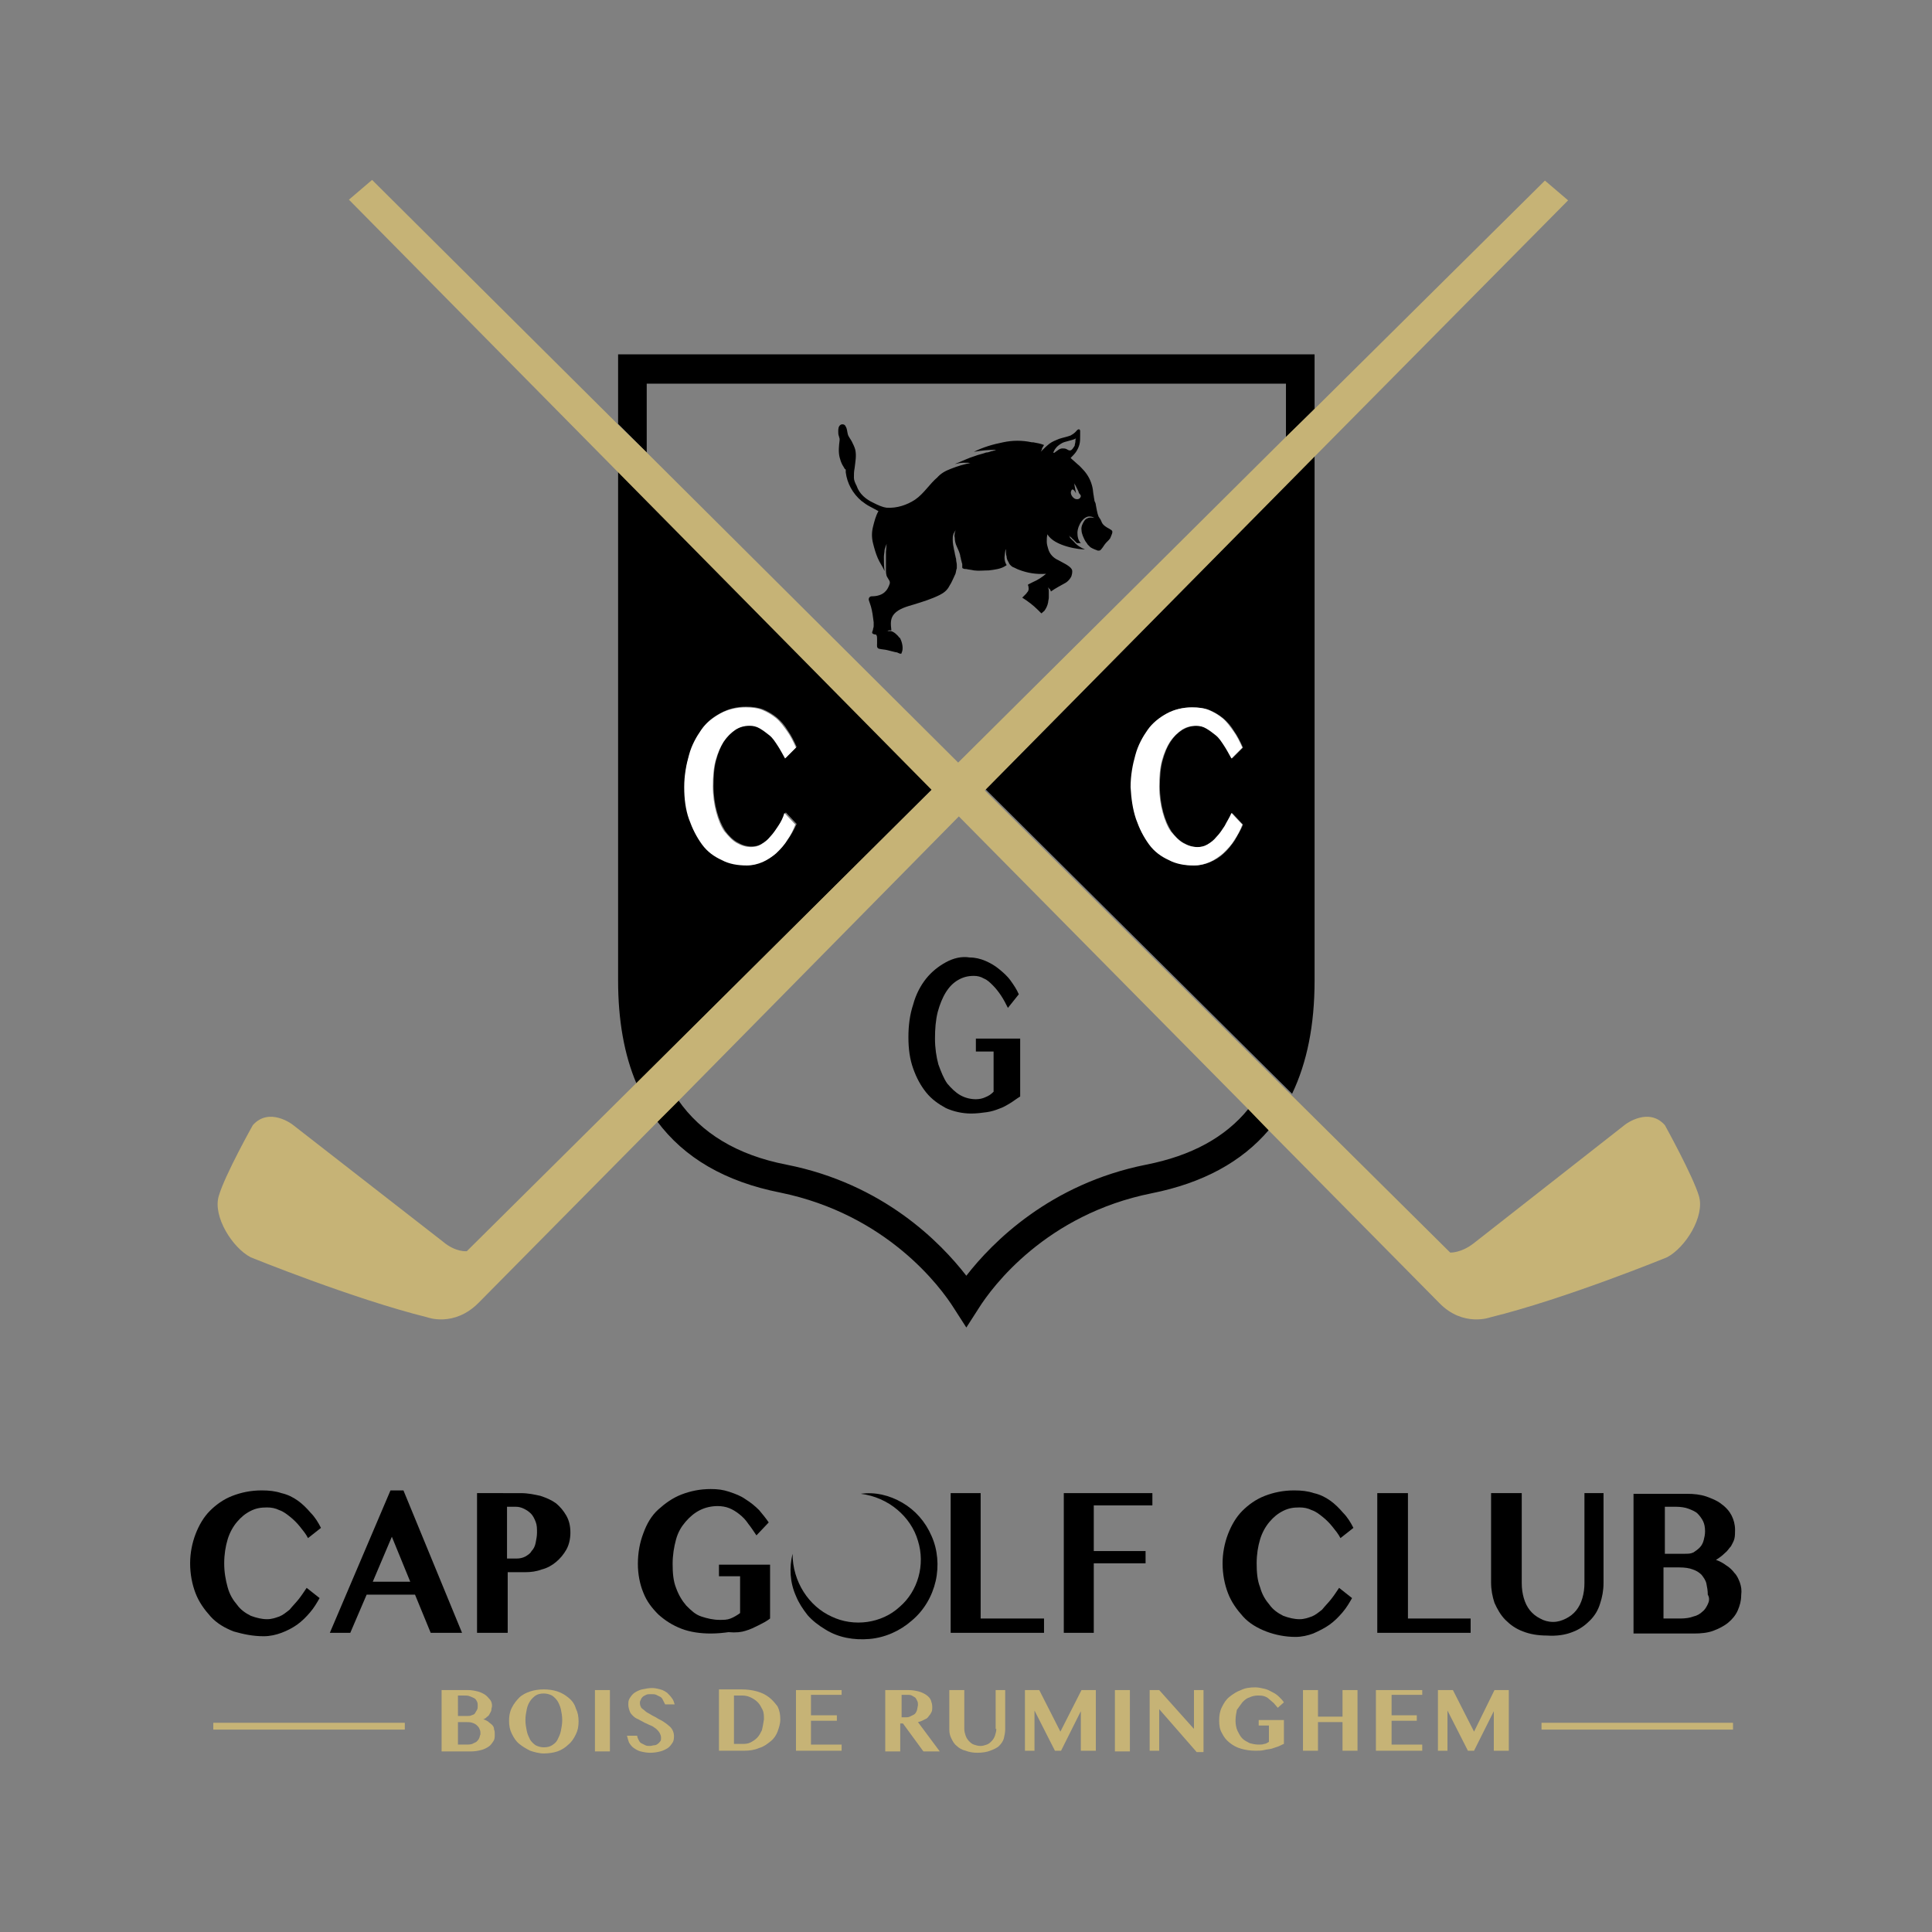 <svg xmlns="http://www.w3.org/2000/svg" xmlns:xlink="http://www.w3.org/1999/xlink" id="Calque_1" x="0px" y="0px" viewBox="0 0 283.5 283.5" style="enable-background:new 0 0 283.5 283.5;" xml:space="preserve"><rect x="0" y="0" width="283.5" height="283.5" fill="#808080" stroke="none"/><style type="text/css">	.st0{fill:none;}	.st1{fill:#FFFFFF;}	.st2{fill:#C6B376;}	.st3{fill:none;stroke:#000000;stroke-width:0;stroke-linecap:round;stroke-linejoin:round;}</style><g>	<path class="st0" d="M158,71.9c-0.1-0.2-0.2-0.4-0.3-0.6c0-0.1-0.2-0.3-0.2-0.4c0.1,0.5,0.2,1,0.3,1.6c-0.1-0.2-0.5-0.9-0.7-0.4   c-0.1,0.4,0.1,0.9,0.4,1.1c0.2,0.2,0.9,0.3,0.9-0.2c0-0.2-0.2-0.4-0.3-0.5C158.1,72.3,158,72.1,158,71.9z"></path>	<path class="st0" d="M70,253.2c-0.2-0.2-0.4-0.3-0.7-0.4c-0.3-0.1-0.6-0.1-1-0.1h-1.1v3.3h1.2c0.4,0,0.7,0,0.9-0.1   c0.3-0.1,0.5-0.2,0.6-0.3c0.2-0.1,0.3-0.3,0.4-0.5c0.1-0.2,0.1-0.4,0.1-0.6c0-0.3,0-0.5-0.1-0.7C70.2,253.6,70.1,253.4,70,253.2z"></path>	<path class="st0" d="M134.2,249.3c-0.1-0.1-0.3-0.3-0.5-0.3c-0.2-0.1-0.4-0.1-0.6-0.1h-0.9v3.3h0.5c0.3,0,0.5,0,0.7-0.1   c0.2-0.1,0.4-0.2,0.6-0.3s0.3-0.3,0.4-0.5c0.1-0.2,0.1-0.4,0.1-0.7c0-0.2,0-0.4-0.1-0.6C134.5,249.6,134.4,249.4,134.2,249.3z"></path>	<polygon class="st0" points="54.7,232.1 60.2,232.1 57.5,225.5  "></polygon>	<path class="st0" d="M157.7,65.4c0.1-0.2,0.1-0.4,0.1-0.6c0-0.1,0-0.4,0.1-0.5c0,0,0,0,0,0c0,0,0-0.1,0-0.1c0,0,0,0,0,0.1   c-0.2,0.2-0.8,0.3-1.1,0.4c-0.4,0.1-0.7,0.2-1.1,0.4c-0.3,0.2-0.6,0.4-0.8,0.7c-0.1,0.2-0.2,0.3-0.3,0.5c-0.1,0.3,0.2,0.1,0.3,0   c0.3-0.2,0.6-0.5,1-0.5c0.2,0,0.4,0,0.6,0.1c0.2,0.1,0.3,0.2,0.5,0.2C157.3,66.1,157.5,65.7,157.7,65.4z M155.8,65.6   C155.9,65.6,155.9,65.6,155.8,65.6C155.9,65.6,155.9,65.6,155.8,65.6z"></path>	<path class="st0" d="M111.1,249.9c-0.3-0.3-0.6-0.6-1-0.7c-0.4-0.2-0.8-0.3-1.3-0.3h-1.2v7.1h1.2c0.4,0,0.8-0.1,1.2-0.2   c0.4-0.2,0.7-0.4,1-0.7s0.5-0.7,0.7-1.1c0.2-0.4,0.2-1,0.2-1.5c0-0.5-0.1-1-0.2-1.4S111.4,250.2,111.1,249.9z"></path>	<path class="st0" d="M78.2,227.7c0.2-0.4,0.4-0.8,0.6-1.2c0.1-0.5,0.2-0.9,0.2-1.5c0-0.6-0.1-1.2-0.2-1.6c-0.2-0.5-0.4-0.9-0.7-1.2   c-0.3-0.3-0.6-0.6-1-0.7c-0.4-0.2-0.8-0.3-1.2-0.3h-1.3v7.7h1.5c0.5,0,1-0.1,1.3-0.3C77.6,228.3,77.9,228,78.2,227.7z"></path>	<path class="st0" d="M249.9,231.2c-0.3-0.4-0.8-0.6-1.3-0.8c-0.6-0.2-1.2-0.3-2-0.3h-2.3v7.5h2.5c0.7,0,1.3-0.1,1.9-0.3   c0.5-0.2,1-0.4,1.3-0.7c0.3-0.3,0.6-0.7,0.8-1.1c0.2-0.4,0.2-0.9,0.2-1.4c0-0.6-0.1-1.1-0.2-1.6S250.2,231.5,249.9,231.2z"></path>	<path class="st0" d="M248.4,227.8c0.4-0.2,0.7-0.4,0.9-0.7c0.3-0.3,0.4-0.7,0.6-1.1c0.1-0.4,0.2-0.9,0.2-1.3c0-0.5-0.1-1-0.3-1.5   c-0.2-0.4-0.4-0.8-0.8-1.1c-0.3-0.3-0.8-0.6-1.3-0.7c-0.5-0.2-1.2-0.3-1.9-0.3h-1.7v7h2.9C247.6,228,248.1,227.9,248.4,227.8z"></path>	<path class="st0" d="M99.5,161.4c3.4,4.9,8.7,8,15.9,9.5c14.1,2.8,22.6,11.4,26.4,16.3c3.8-4.9,12.2-13.5,26.4-16.3   c6.6-1.3,11.6-4.1,15-8.2l-42.4-42.9L99.5,161.4z M146.8,142c0.6,0.5,1.2,1.1,1.7,1.7c0.5,0.7,0.9,1.3,1.2,2l-1.6,2   c-0.3-0.7-0.7-1.3-1-1.8c-0.4-0.6-0.7-1.1-1.2-1.5c-0.4-0.4-0.8-0.8-1.3-1c-0.5-0.2-1-0.4-1.5-0.4c-0.8,0-1.6,0.2-2.3,0.6   c-0.7,0.4-1.3,1-1.8,1.8c-0.5,0.8-0.9,1.7-1.2,2.9c-0.3,1.1-0.4,2.4-0.4,3.9c0,1.4,0.2,2.7,0.5,3.8c0.3,1.1,0.7,2,1.3,2.8   c0.5,0.7,1.1,1.3,1.9,1.7c0.7,0.4,1.5,0.6,2.3,0.6c0.5,0,0.9-0.1,1.4-0.3c0.4-0.2,0.8-0.5,1.2-0.8v-5.9h-2.6v-1.9h6.5v8.5   c-0.5,0.4-1,0.7-1.5,1c-0.5,0.3-1,0.6-1.6,0.8c-0.6,0.2-1.2,0.4-1.8,0.5s-1.4,0.2-2.3,0.2c-1.3,0-2.6-0.3-3.7-0.8   c-1.1-0.5-2.1-1.3-2.9-2.3c-0.8-1-1.5-2.1-1.9-3.5c-0.5-1.4-0.7-2.9-0.7-4.6c0-1.8,0.2-3.4,0.7-4.8c0.5-1.5,1.1-2.7,1.9-3.8   c0.8-1,1.8-1.9,2.9-2.4c1.1-0.6,2.4-0.9,3.7-0.9c0.8,0,1.6,0.2,2.3,0.5C145.5,141.1,146.2,141.5,146.8,142z"></path>	<path class="st0" d="M94.9,56.3v10.1l45.8,45.5l48-47.7v-8H94.9z M162.2,79.7c-0.2,0.3-0.3,0.6-0.6,0.8c-0.2,0.1-0.2,0.2-0.4,0.1   c-0.4-0.1-0.8-0.2-1.1-0.5c-0.1,0-0.1-0.1-0.2-0.2c0,0,0,0,0,0c0,0,0,0,0,0c0,0,0,0,0,0c0,0,0,0,0,0c0,0,0,0,0,0c0,0,0,0,0,0   c0,0,0,0,0,0c0,0,0,0,0,0c0,0,0,0,0,0c0,0,0,0,0,0c0,0,0,0,0,0c-0.1-0.1-0.1-0.1-0.2-0.2c0,0,0,0,0,0l0,0c-0.2-0.2-0.3-0.4-0.4-0.6   c-0.3-0.5-0.5-1-0.5-1.5c0-0.5,0.2-1.1,0.5-1.5c0.4-0.4,0.9-0.5,1.4-0.3c-0.2-0.1-0.4-0.2-0.6-0.2c-0.6,0-1,0.3-1.3,0.7   c-0.4,0.5-0.7,1.1-0.6,1.7c0,0.5,0.2,1.1,0.5,1.5c-0.1,0-0.1,0-0.2,0c0,0,0,0,0,0c0,0,0,0-0.1,0c0,0,0,0,0,0c0,0,0,0,0,0   c0,0,0,0-0.1,0c0,0,0,0,0,0c0,0-0.1,0-0.1,0c0,0-0.1,0-0.1,0c0,0,0,0,0,0c0,0-0.1,0-0.1-0.1c0,0-0.1,0-0.1-0.1c0,0-0.1,0-0.1-0.1   c0,0-0.1,0-0.1-0.1c0,0-0.1,0-0.1-0.1c0,0-0.1,0-0.1-0.1c0,0-0.1-0.1-0.1-0.1c0,0-0.1,0-0.1-0.1c-0.1-0.1-0.2-0.2-0.3-0.3   c0,0,0.1,0.1,0.1,0.2l0,0c0,0,0,0.1,0,0.1c0,0,0,0,0,0c0,0,0,0.1,0.1,0.1c0.1,0.1,0.2,0.2,0.3,0.3c0,0,0,0,0.1,0.1c0,0,0,0,0.1,0.1   c0.5,0.4,1,0.9,1.6,1.1c-0.5,0.1-4.5-0.4-5.5-2.2c-0.1,0.4-0.1,0.7-0.1,1.1c0,0.3,0.1,0.7,0.2,1c0.2,0.8,0.8,1.3,1.5,1.7   c0.4,0.2,0.8,0.4,1.1,0.6c0.3,0.2,0.7,0.4,0.9,0.8c0.2,0.3,0,0.7-0.1,1c-0.1,0.4-0.4,0.7-0.8,0.9c-0.7,0.5-1.5,0.9-2.2,1.3   c-0.1-0.1-0.1-0.3-0.2-0.4c0,0,0-0.1-0.1-0.1c0-0.1-0.1-0.1-0.1-0.1c0,0,0,0,0,0c0,0.1,0.1,0.3,0.1,0.4c0,0,0,0,0,0   c0,0.1,0,0.2,0,0.2c0,0,0,0,0,0.1c0,0.1,0,0.3,0,0.4c0,0.1,0,0.3,0,0.4l0,0c0,0,0,0,0,0c0,0,0,0,0,0c0,0.2,0,0.5-0.1,0.7   c-0.1,0.5-0.3,0.9-0.6,1.3c0,0.1-0.3,0.4-0.4,0.3c-0.1,0-0.2-0.2-0.3-0.3c-0.1-0.1-0.1-0.1-0.2-0.2c-0.7-0.7-1.5-1.3-2.3-1.8   c0.2-0.2,0.4-0.4,0.6-0.6c0.1-0.2,0.3-0.3,0.3-0.5c0-0.1,0-0.5,0-0.6c-0.1-0.2-0.1-0.2,0.1-0.3c0.2-0.1,0.4-0.2,0.6-0.3   c0.7-0.4,1.3-0.7,1.9-1.2c-1.4,0.1-2.7-0.1-4-0.6c-0.3-0.1-0.6-0.3-0.9-0.4c-0.3-0.1-0.4-0.4-0.6-0.7c-0.1-0.3-0.2-0.6-0.3-0.9   c0-0.1,0-1-0.1-1c0,0-0.2,1.1-0.2,1.2c0,0.4,0.1,0.8,0.3,1.1c0,0-0.1,0-0.1,0.1c0,0,0,0,0,0c-0.7,0.5-1.6,0.7-2.5,0.7   c-0.7,0.1-1.5,0.1-2.2,0c-0.4,0-0.8-0.1-1.1-0.2c-0.1,0-0.4,0-0.5-0.1c0,0,0,0,0,0c0,0,0,0,0,0c0,0-0.1-0.1-0.1-0.2   c0-0.1,0-0.1,0-0.2c0-0.1,0-0.1,0-0.2c0-0.1-0.1-0.3-0.1-0.4c-0.1-0.3-0.1-0.5-0.2-0.8c0,0,0-0.1,0-0.1c0,0,0,0,0,0   c-0.1-0.4-0.3-0.9-0.5-1.3c-0.2-0.4-0.3-0.8-0.3-1.3c0-0.2,0-0.5,0-0.7c0,0,0.1-0.4,0.2-0.5c-0.1,0.1-0.2,0.3-0.2,0.3   c-0.1,0.1-0.1,0.2-0.2,0.4c-0.1,0.3-0.1,0.5-0.1,0.8c0,0.5,0.1,1,0.2,1.5c0.1,0.3,0.2,0.6,0.2,0.9c0,0.2,0.1,0.3,0.1,0.5   c0,0,0,0,0,0c0,0.3,0.1,0.5,0.1,0.8c0,0.1,0,0.1,0,0.2c0,0,0,0,0,0c0,0,0,0.2,0,0.3c0,0.3-0.1,0.6-0.2,0.8   c-0.2,0.6-0.5,1.3-0.9,1.8c-0.4,0.6-0.9,1-1.4,1.3c-1.2,0.6-2.5,1-3.8,1.4c-1,0.3-2.2,0.6-2.9,1.4c-0.6,0.7-0.5,1.5-0.4,2.4   c0,0,0,0,0,0c0,0,0,0-0.1,0c0,0-0.1,0-0.1,0c0,0-0.1,0-0.1,0c0,0-0.1,0-0.1,0c0,0,0,0,0,0c0,0,0,0,0,0c0,0-0.2,0-0.3,0.1   c0,0,0,0,0,0c0,0,0.1,0,0.1,0c0,0,0,0,0,0c0,0,0,0,0.1,0c0,0,0,0,0,0c0.1,0,0.1,0,0.2,0c0,0,0,0,0,0c0,0,0.1,0,0.1,0c0,0,0,0,0.1,0   c0.5,0.2,1,0.6,1.3,1c0,0,0,0,0.1,0.1c0.4,0.6,0.5,1.4,0.2,2.1c0,0.2-0.2,0.1-0.3,0.1c-0.2-0.1-0.4-0.1-0.6-0.2   c-0.4-0.1-0.8-0.2-1.2-0.3c-0.4-0.1-0.8-0.1-1.2-0.2c-0.4-0.1-0.3-0.5-0.3-0.8c0-0.2,0-0.4,0-0.6c0-0.1,0-0.5-0.1-0.6   c0,0-0.2-0.1-0.2-0.1c-0.1,0-0.4-0.1-0.4-0.2c0-0.1,0.1-0.4,0.1-0.5c0-0.2,0.1-0.3,0.1-0.5c0-0.2,0.1-0.4,0-0.6   c-0.1-0.8-0.2-1.5-0.4-2.3c-0.1-0.3-0.2-0.6-0.3-0.9c-0.1-0.3,0-0.6,0.4-0.6c0.7,0,1.5-0.2,2.1-0.8c0.2-0.3,0.4-0.6,0.5-0.9   c0.1-0.2,0.1-0.4,0-0.6c-0.1-0.2-0.2-0.3-0.3-0.5c-0.2-0.3-0.2-0.8-0.2-1.2c0-0.4,0-0.8,0-1.2c0-0.4,0-0.9,0-1.3   c0-0.1,0.1-1.2,0.1-1.2c-0.1,0-0.3,0.9-0.3,0.9c-0.1,0.3-0.1,0.6-0.1,1c-0.1,0.7-0.1,1.4,0.1,2.1c-0.3-0.6-0.7-1.2-1-1.9   c-0.3-0.7-0.5-1.5-0.7-2.2c-0.2-0.8-0.1-1.6,0-2.4c0.2-0.8,0.4-1.6,0.8-2.3c-0.5-0.2-0.9-0.4-1.3-0.7c-0.4-0.2-0.8-0.5-1.2-0.8   c-1.3-1-2.1-2.6-2.3-4.2c0-0.1,0-0.3,0-0.4c0-0.1-0.1-0.2-0.2-0.2c-0.1-0.1-0.2-0.3-0.3-0.5c-0.2-0.3-0.3-0.7-0.4-1.1   c-0.2-0.8-0.1-1.7,0-2.5c0,0,0-0.1,0-0.2c0-0.1-0.1-0.3-0.1-0.4c0-0.2-0.1-0.5-0.1-0.7c0-0.4,0-0.9,0.4-1c0.3-0.1,0.6,0,0.7,0.3   c0.1,0.4,0.1,0.8,0.3,1.1c0.1,0.4,0.4,0.8,0.6,1.1c0.2,0.4,0.4,0.8,0.5,1.2c0.2,0.9,0,1.8-0.1,2.7c-0.1,0.5-0.1,0.9-0.1,1.4   c0,0.4,0.2,0.8,0.4,1.2c0.5,1.1,1.5,1.9,2.5,2.5c0.6,0.3,1.3,0.6,1.9,0.7c1.4,0.2,3-0.4,4.2-1.2c1.3-0.9,2.1-2.3,3.3-3.3   c0,0-0.1,0-0.1,0.1c0.6-0.6,1.3-1,2-1.3c1-0.4,2-0.7,3.1-0.9c-0.2,0-0.4,0-0.6,0c-0.2,0-0.4,0-0.6,0c-0.5,0-0.9,0.1-1.3,0.2   c1-0.5,2-0.9,3-1.2c0.5-0.2,1.1-0.3,1.6-0.5c0.3-0.1,0.5-0.2,0.8-0.2c0.1,0,0.2-0.1,0.4-0.1c0.1,0,0.2-0.1,0.3-0.1   c-1.1,0-2.2,0-3.3,0.3c1.3-0.7,2.8-1.1,4.3-1.4c1.4-0.3,2.8-0.3,4.2,0c0.1,0,0.1,0,0.2,0c0.5,0.1,1.1,0.2,1.6,0.4   c-0.1,0.2-0.2,0.3-0.3,0.5c0,0.1-0.1,0.2-0.1,0.3c0,0,0,0.1-0.1,0.2c0.4-0.5,0.8-0.9,1.3-1.2c0.5-0.3,0.9-0.5,1.4-0.7   c0.6-0.2,1.1-0.3,1.7-0.5c0.3-0.1,0.5-0.3,0.7-0.5c0.1-0.1,0.3-0.4,0.5-0.4c0.2,0,0.2,0.1,0.2,0.3c0,0.2,0,0.4,0,0.6   c0,0.4,0,0.8-0.1,1.3c-0.1,0.4-0.2,0.8-0.5,1.1c-0.2,0.3-0.6,0.6-0.8,0.9c0.4,0.3,0.7,0.6,1,0.9c0.3,0.3,0.7,0.6,1,1   c0.6,0.7,1,1.6,1.2,2.4c0.1,0.4,0.2,0.9,0.2,1.3c0,0.2,0.1,0.5,0.1,0.7c0,0.2,0.1,0.4,0.2,0.6c0.1,0.6,0.2,1.2,0.4,1.7   c0.1,0.1,0.1,0.2,0.2,0.3c0.1,0.1,0.2,0.4,0.3,0.6c0.3,0.4,0.7,0.7,1.1,0.9c0,0,0,0,0,0c0.1,0,0.2,0.1,0.3,0.2c0.3,0.2,0,0.8-0.1,1   C162.8,79.1,162.4,79.3,162.2,79.7z"></path>	<path class="st0" d="M81.8,249.6c-0.2-0.3-0.5-0.6-0.8-0.8c-0.3-0.2-0.7-0.3-1.2-0.3c-0.4,0-0.8,0.1-1.2,0.3s-0.6,0.5-0.8,0.8   c-0.2,0.3-0.4,0.8-0.5,1.2c-0.1,0.5-0.2,1-0.2,1.6c0,0.6,0.1,1.1,0.2,1.6c0.1,0.5,0.3,0.9,0.5,1.3c0.2,0.4,0.5,0.6,0.8,0.8   c0.3,0.2,0.7,0.3,1.2,0.3c0.4,0,0.8-0.1,1.2-0.3c0.3-0.2,0.6-0.5,0.8-0.8c0.2-0.4,0.4-0.8,0.5-1.3c0.1-0.5,0.2-1,0.2-1.6   c0-0.6-0.1-1.1-0.2-1.6C82.2,250.4,82,250,81.8,249.6z"></path>	<path class="st0" d="M69.2,251.7c0.2-0.1,0.3-0.2,0.5-0.3s0.2-0.3,0.3-0.5s0.1-0.4,0.1-0.6c0-0.2,0-0.4-0.1-0.6   c-0.1-0.2-0.2-0.4-0.4-0.5c-0.2-0.1-0.4-0.2-0.7-0.3c-0.3-0.1-0.6-0.1-0.9-0.1h-0.8v3.1h1.4C68.8,251.9,69,251.8,69.2,251.7z"></path>	<path d="M189.6,160.5c2.2-4.6,3.3-10.1,3.3-16.6v-77l-48.3,48.9L189.6,160.5z M168.5,107.1c0.8-1,1.7-1.8,2.8-2.4   c1.1-0.6,2.3-0.9,3.7-0.9c0.9,0,1.7,0.1,2.5,0.4c0.7,0.3,1.4,0.7,2,1.2c0.6,0.5,1.2,1.2,1.6,1.9c0.5,0.7,0.9,1.5,1.3,2.4l-1.6,1.6   c-0.3-0.7-0.7-1.3-1.1-1.9c-0.4-0.6-0.8-1.1-1.2-1.5s-0.9-0.8-1.4-1c-0.5-0.3-1-0.4-1.5-0.4c-0.7,0-1.4,0.2-2.1,0.6   c-0.6,0.4-1.2,0.9-1.7,1.7c-0.5,0.7-0.9,1.7-1.2,2.8c-0.3,1.1-0.4,2.4-0.4,3.8c0,1.4,0.2,2.7,0.5,3.8c0.3,1.1,0.7,2,1.2,2.8   c0.5,0.7,1.1,1.3,1.8,1.7c0.7,0.4,1.3,0.6,2.1,0.6c0.5,0,1.1-0.1,1.5-0.4c0.5-0.3,0.9-0.6,1.3-1.1c0.4-0.5,0.8-1,1.2-1.6   c0.4-0.6,0.7-1.2,1-1.9l1.6,1.7c-0.3,0.8-0.8,1.5-1.2,2.3c-0.5,0.7-1,1.4-1.6,1.9c-0.6,0.6-1.3,1-2,1.3c-0.7,0.3-1.5,0.5-2.3,0.5   c-1.3,0-2.6-0.3-3.7-0.8c-1.1-0.6-2.1-1.3-2.9-2.3s-1.5-2.2-1.9-3.7c-0.5-1.4-0.7-3-0.7-4.7c0-1.7,0.2-3.2,0.7-4.7   C167.1,109.3,167.7,108.1,168.5,107.1z"></path>	<path d="M90.7,69.1v74.8c0,5.8,0.9,10.9,2.7,15.1l43.4-43.2L90.7,69.1z M115.6,123.2c-0.5,0.7-1,1.4-1.6,1.9c-0.6,0.6-1.3,1-2,1.3   c-0.7,0.3-1.5,0.5-2.3,0.5c-1.3,0-2.6-0.3-3.7-0.8c-1.1-0.6-2.1-1.3-2.9-2.3s-1.5-2.2-1.9-3.7c-0.5-1.4-0.7-3-0.7-4.7   c0-1.7,0.2-3.2,0.7-4.7c0.4-1.4,1.1-2.6,1.8-3.7s1.7-1.8,2.8-2.4c1.1-0.6,2.3-0.9,3.7-0.9c0.9,0,1.7,0.1,2.5,0.4   c0.7,0.3,1.4,0.7,2,1.2c0.6,0.5,1.2,1.2,1.6,1.9c0.5,0.7,0.9,1.5,1.3,2.4l-1.6,1.6c-0.3-0.7-0.7-1.3-1.1-1.9   c-0.4-0.6-0.8-1.1-1.2-1.5s-0.9-0.8-1.4-1c-0.5-0.3-1-0.4-1.5-0.4c-0.7,0-1.4,0.2-2.1,0.6c-0.6,0.4-1.2,0.9-1.7,1.7   c-0.5,0.7-0.9,1.7-1.2,2.8c-0.3,1.1-0.4,2.4-0.4,3.8c0,1.4,0.2,2.7,0.5,3.8c0.3,1.1,0.7,2,1.2,2.8c0.5,0.7,1.1,1.3,1.8,1.7   c0.7,0.4,1.3,0.6,2.1,0.6c0.5,0,1.1-0.1,1.5-0.4c0.5-0.3,0.9-0.6,1.3-1.1c0.4-0.5,0.8-1,1.2-1.6c0.4-0.6,0.7-1.2,1-1.9l1.6,1.7   C116.5,121.8,116.1,122.5,115.6,123.2z"></path>	<path d="M140,192l1.8,2.8l1.8-2.8c2-3.2,9.9-13.8,25.4-16.9c7.5-1.5,13.2-4.6,17.2-9.3l-3-3.1c-3.4,4.2-8.4,6.9-15,8.2   c-14.1,2.8-22.6,11.4-26.4,16.3c-3.8-4.9-12.2-13.5-26.4-16.3c-7.2-1.4-12.5-4.6-15.9-9.5l-3.1,3.1c4,5.4,10,8.9,18.1,10.5   C130.1,178.2,138,188.8,140,192z"></path>	<polygon points="94.9,56.3 188.7,56.3 188.7,64.2 192.9,60 192.9,52 90.7,52 90.7,62.2 94.9,66.4  "></polygon>	<path class="st1" d="M114.2,121.2c-0.4,0.6-0.7,1.1-1.2,1.6c-0.4,0.5-0.8,0.8-1.3,1.1c-0.5,0.3-1,0.4-1.5,0.4   c-0.7,0-1.4-0.2-2.1-0.6c-0.7-0.4-1.2-1-1.8-1.7c-0.5-0.7-0.9-1.7-1.2-2.8c-0.3-1.1-0.5-2.4-0.5-3.8c0-1.4,0.1-2.7,0.4-3.8   c0.3-1.1,0.7-2,1.2-2.8c0.5-0.7,1.1-1.3,1.7-1.7c0.6-0.4,1.3-0.6,2.1-0.6c0.5,0,1,0.1,1.5,0.4c0.5,0.3,0.9,0.6,1.4,1   s0.8,0.9,1.2,1.5c0.4,0.6,0.7,1.2,1.1,1.9l1.6-1.6c-0.4-0.9-0.8-1.7-1.3-2.4c-0.5-0.7-1-1.4-1.6-1.9c-0.6-0.5-1.3-0.9-2-1.2   c-0.7-0.3-1.6-0.4-2.5-0.4c-1.3,0-2.6,0.3-3.7,0.9c-1.1,0.6-2.1,1.4-2.8,2.4s-1.4,2.2-1.8,3.7c-0.4,1.4-0.7,3-0.7,4.7   c0,1.7,0.2,3.3,0.7,4.7c0.5,1.4,1.1,2.6,1.9,3.7s1.8,1.8,2.9,2.3c1.1,0.6,2.4,0.8,3.7,0.8c0.8,0,1.6-0.2,2.3-0.5   c0.7-0.3,1.4-0.8,2-1.3c0.6-0.6,1.2-1.2,1.6-1.9c0.5-0.7,0.9-1.5,1.2-2.3l-1.6-1.7C114.9,120,114.6,120.6,114.2,121.2z"></path>	<path class="st1" d="M166.7,120.2c0.5,1.4,1.1,2.6,1.9,3.7s1.8,1.8,2.9,2.3c1.1,0.6,2.4,0.8,3.7,0.8c0.8,0,1.6-0.2,2.3-0.5   c0.7-0.3,1.4-0.8,2-1.3c0.6-0.6,1.2-1.2,1.6-1.9c0.5-0.7,0.9-1.5,1.2-2.3l-1.6-1.7c-0.3,0.7-0.7,1.3-1,1.9   c-0.4,0.6-0.7,1.1-1.2,1.6c-0.4,0.5-0.8,0.8-1.3,1.1c-0.5,0.3-1,0.4-1.5,0.4c-0.7,0-1.4-0.2-2.1-0.6c-0.7-0.4-1.2-1-1.8-1.7   c-0.5-0.7-0.9-1.7-1.2-2.8c-0.3-1.1-0.5-2.4-0.5-3.8c0-1.4,0.1-2.7,0.4-3.8c0.3-1.1,0.7-2,1.2-2.8c0.5-0.7,1.1-1.3,1.7-1.7   c0.6-0.4,1.3-0.6,2.1-0.6c0.5,0,1,0.1,1.5,0.4c0.5,0.3,0.9,0.6,1.4,1s0.8,0.9,1.2,1.5c0.4,0.6,0.7,1.2,1.1,1.9l1.6-1.6   c-0.4-0.9-0.8-1.7-1.3-2.4c-0.5-0.7-1-1.4-1.6-1.9c-0.6-0.5-1.3-0.9-2-1.2c-0.7-0.3-1.6-0.4-2.5-0.4c-1.3,0-2.6,0.3-3.7,0.9   c-1.1,0.6-2.1,1.4-2.8,2.4s-1.4,2.2-1.8,3.7c-0.4,1.4-0.7,3-0.7,4.7C166,117.2,166.2,118.7,166.7,120.2z"></path>	<path d="M138.8,141.2c-1.1,0.6-2.1,1.4-2.9,2.4c-0.8,1-1.5,2.3-1.9,3.8c-0.5,1.5-0.7,3.1-0.7,4.8c0,1.7,0.2,3.2,0.7,4.6   c0.5,1.4,1.1,2.5,1.9,3.5c0.8,1,1.8,1.7,2.9,2.3c1.1,0.5,2.4,0.8,3.7,0.8c0.8,0,1.6-0.1,2.3-0.2s1.3-0.3,1.8-0.5   c0.6-0.2,1.1-0.5,1.6-0.8c0.5-0.3,1-0.7,1.5-1v-8.5h-6.5v1.9h2.6v5.9c-0.4,0.4-0.7,0.6-1.2,0.8c-0.4,0.2-0.9,0.3-1.4,0.3   c-0.8,0-1.6-0.2-2.3-0.6c-0.7-0.4-1.3-1-1.9-1.7c-0.5-0.7-0.9-1.7-1.3-2.8c-0.3-1.1-0.5-2.4-0.5-3.8c0-1.4,0.1-2.7,0.4-3.9   c0.3-1.1,0.7-2.1,1.2-2.9c0.5-0.8,1.1-1.4,1.8-1.8c0.7-0.4,1.4-0.6,2.3-0.6c0.5,0,1,0.1,1.5,0.4c0.5,0.2,0.9,0.6,1.3,1   c0.4,0.4,0.8,0.9,1.2,1.5c0.4,0.6,0.7,1.2,1,1.8l1.6-2c-0.3-0.7-0.7-1.3-1.2-2c-0.5-0.7-1.1-1.2-1.7-1.7c-0.6-0.5-1.3-0.9-2-1.2   c-0.7-0.3-1.5-0.5-2.3-0.5C141.1,140.3,139.9,140.6,138.8,141.2z"></path>	<path d="M38.7,240.1c0.9,0,1.8-0.2,2.6-0.5c0.8-0.3,1.6-0.7,2.3-1.2c0.7-0.5,1.3-1.1,1.9-1.8c0.6-0.7,1-1.4,1.4-2.1l-1.9-1.5   c-0.4,0.6-0.8,1.2-1.2,1.7c-0.4,0.5-0.9,1-1.3,1.5c-0.5,0.4-1,0.8-1.5,1c-0.6,0.2-1.1,0.4-1.8,0.4c-0.8,0-1.6-0.2-2.4-0.5   c-0.8-0.4-1.5-0.9-2-1.6c-0.6-0.7-1.1-1.5-1.4-2.6s-0.5-2.2-0.5-3.5c0-1.3,0.2-2.5,0.5-3.5c0.3-1,0.8-1.9,1.4-2.6   c0.6-0.7,1.2-1.2,2-1.6c0.8-0.4,1.5-0.5,2.4-0.5c0.6,0,1.2,0.1,1.8,0.4c0.6,0.2,1.1,0.6,1.6,1s1,0.9,1.4,1.4   c0.4,0.5,0.9,1.1,1.2,1.7l1.9-1.5c-0.4-0.8-0.9-1.6-1.5-2.2c-0.6-0.7-1.2-1.3-1.9-1.8c-0.7-0.5-1.5-0.9-2.4-1.1   c-0.9-0.3-1.8-0.4-2.9-0.4c-1.6,0-3,0.3-4.3,0.8c-1.3,0.5-2.4,1.3-3.3,2.2c-0.9,0.9-1.6,2.1-2.1,3.4c-0.5,1.3-0.8,2.8-0.8,4.3   c0,1.6,0.3,3.1,0.8,4.4c0.5,1.3,1.3,2.4,2.2,3.4s2.1,1.7,3.4,2.2C35.7,239.8,37.1,240.1,38.7,240.1z"></path>	<path d="M59.2,218.7h-1.9l-8.9,20.9h3l2.4-5.6h7.1l2.3,5.6h4.6L59.2,218.7z M54.7,232.1l2.8-6.6l2.7,6.6H54.7z"></path>	<path d="M79.5,230.3c0.8-0.2,1.5-0.6,2.1-1.1c0.6-0.5,1.1-1.1,1.5-1.8c0.4-0.7,0.6-1.6,0.6-2.5c0-1-0.2-1.8-0.6-2.5   c-0.4-0.7-0.9-1.3-1.5-1.8c-0.7-0.5-1.4-0.8-2.3-1.1c-0.9-0.2-1.8-0.4-2.9-0.4H70v20.5h4.5v-8.9h2.6   C77.9,230.7,78.7,230.6,79.5,230.3z M74.4,228.8v-7.7h1.3c0.4,0,0.8,0.1,1.2,0.3c0.4,0.2,0.7,0.4,1,0.7c0.3,0.3,0.5,0.7,0.7,1.2   c0.2,0.5,0.2,1,0.2,1.6c0,0.5-0.1,1-0.2,1.5c-0.1,0.5-0.3,0.9-0.6,1.2c-0.2,0.4-0.6,0.6-0.9,0.8c-0.4,0.2-0.8,0.3-1.3,0.3H74.4z"></path>	<path d="M109.4,239.3c0.7-0.2,1.3-0.5,1.9-0.8s1.2-0.6,1.7-1v-7.9h-7.5v1.7h3.1v5.4c-0.4,0.3-0.9,0.6-1.4,0.8   c-0.5,0.2-1,0.2-1.6,0.2c-0.9,0-1.8-0.2-2.7-0.5s-1.5-0.9-2.2-1.6c-0.6-0.7-1.1-1.5-1.5-2.6c-0.4-1-0.5-2.2-0.5-3.5   c0-1.3,0.2-2.5,0.5-3.6s0.8-1.9,1.4-2.6c0.6-0.7,1.3-1.3,2.1-1.7c0.8-0.4,1.7-0.6,2.6-0.6c0.6,0,1.2,0.1,1.7,0.3   c0.5,0.2,1,0.5,1.5,0.9c0.5,0.4,0.9,0.8,1.3,1.4c0.4,0.5,0.8,1.1,1.2,1.7l1.8-1.9c-0.4-0.6-0.9-1.2-1.4-1.8c-0.6-0.6-1.2-1.1-2-1.6   c-0.7-0.5-1.5-0.8-2.4-1.1c-0.9-0.3-1.7-0.4-2.7-0.4c-1.6,0-3,0.3-4.3,0.8s-2.4,1.3-3.4,2.2s-1.7,2.1-2.2,3.5   c-0.5,1.3-0.8,2.8-0.8,4.5c0,1.5,0.3,3,0.8,4.2c0.5,1.3,1.3,2.3,2.2,3.2c1,0.9,2.1,1.6,3.4,2.1c1.3,0.5,2.8,0.7,4.3,0.7   c1,0,1.9-0.1,2.6-0.2C108,239.6,108.8,239.5,109.4,239.3z"></path>	<polygon points="139.5,219.1 139.5,239.6 153.2,239.6 153.2,237.5 143.9,237.5 143.9,219.1  "></polygon>	<polygon points="160.5,220.9 169.1,220.9 169.1,219.1 156.1,219.1 156.1,239.6 160.5,239.6 160.5,229.4 168.1,229.4 168.1,227.6    160.5,227.6  "></polygon>	<path d="M195.1,238.4c0.7-0.5,1.3-1.1,1.9-1.8c0.6-0.7,1-1.4,1.4-2.1l-1.9-1.5c-0.4,0.6-0.8,1.2-1.2,1.7c-0.4,0.5-0.9,1-1.3,1.5   c-0.5,0.4-1,0.8-1.5,1c-0.6,0.2-1.1,0.4-1.8,0.4c-0.8,0-1.6-0.2-2.4-0.5c-0.8-0.4-1.5-0.9-2-1.6c-0.6-0.7-1.1-1.5-1.4-2.6   c-0.4-1-0.5-2.2-0.5-3.5c0-1.3,0.2-2.5,0.5-3.5c0.3-1,0.8-1.9,1.4-2.6c0.6-0.7,1.2-1.2,2-1.6c0.8-0.4,1.5-0.5,2.4-0.5   c0.6,0,1.2,0.1,1.8,0.4c0.6,0.2,1.1,0.6,1.6,1s1,0.9,1.4,1.4c0.4,0.5,0.9,1.1,1.2,1.7l1.9-1.5c-0.4-0.8-0.9-1.6-1.5-2.2   c-0.6-0.7-1.2-1.3-1.9-1.8c-0.7-0.5-1.5-0.9-2.4-1.1c-0.9-0.3-1.8-0.4-2.9-0.4c-1.6,0-3,0.3-4.3,0.8c-1.3,0.5-2.4,1.3-3.3,2.2   s-1.6,2.1-2.1,3.4c-0.5,1.3-0.8,2.8-0.8,4.3c0,1.6,0.3,3.1,0.8,4.4c0.5,1.3,1.3,2.4,2.2,3.4s2.1,1.7,3.4,2.2   c1.3,0.5,2.8,0.8,4.3,0.8c0.9,0,1.8-0.2,2.6-0.5C193.6,239.3,194.4,238.9,195.1,238.4z"></path>	<polygon points="202.1,219.1 202.1,239.6 215.8,239.6 215.8,237.5 206.6,237.5 206.6,219.1  "></polygon>	<path d="M230.7,239.5c1.1-0.4,1.9-1,2.6-1.7c0.7-0.7,1.2-1.5,1.5-2.5c0.3-0.9,0.5-1.9,0.5-3v-13.2h-2.8v13.2c0,0.8-0.1,1.5-0.3,2.2   c-0.2,0.7-0.5,1.3-0.9,1.8c-0.4,0.5-0.9,0.9-1.5,1.2c-0.6,0.3-1.2,0.5-1.9,0.5c-0.7,0-1.4-0.2-1.9-0.5c-0.6-0.3-1.1-0.7-1.5-1.2   c-0.4-0.5-0.7-1.1-0.9-1.8s-0.3-1.4-0.3-2.2v-13.2h-4.5v13.1c0,1.1,0.2,2.1,0.5,3c0.4,0.9,0.9,1.8,1.6,2.5c0.7,0.7,1.5,1.3,2.6,1.7   c1,0.4,2.2,0.6,3.5,0.6C228.4,240.1,229.7,239.9,230.7,239.5z"></path>	<path d="M255.3,232.2c-0.2-0.5-0.4-1-0.8-1.4c-0.3-0.4-0.7-0.8-1.2-1.1c-0.4-0.3-0.9-0.6-1.5-0.8c0.5-0.3,1-0.7,1.3-1   c0.4-0.3,0.6-0.7,0.9-1c0.2-0.4,0.4-0.7,0.5-1.1c0.1-0.4,0.1-0.9,0.1-1.3c0-0.8-0.2-1.5-0.5-2.1c-0.3-0.6-0.8-1.2-1.5-1.7   c-0.6-0.5-1.4-0.8-2.2-1.1c-0.9-0.3-1.8-0.4-2.9-0.4h-7.8v20.5h8.9c1,0,2-0.1,2.8-0.4c0.8-0.3,1.6-0.7,2.2-1.2   c0.6-0.5,1.1-1.1,1.4-1.8c0.3-0.7,0.5-1.4,0.5-2.2C255.6,233.3,255.5,232.8,255.3,232.2z M244.2,221.1h1.7c0.7,0,1.4,0.1,1.9,0.3   c0.5,0.2,1,0.4,1.3,0.7c0.3,0.3,0.6,0.7,0.8,1.1c0.2,0.4,0.3,0.9,0.3,1.5c0,0.5-0.1,0.9-0.2,1.3c-0.1,0.4-0.3,0.8-0.6,1.1   c-0.3,0.3-0.6,0.5-0.9,0.7c-0.4,0.2-0.8,0.2-1.3,0.2h-2.9V221.1z M250.6,235.4c-0.2,0.4-0.4,0.8-0.8,1.1c-0.3,0.3-0.8,0.6-1.3,0.7   c-0.5,0.2-1.2,0.3-1.9,0.3h-2.5V230h2.3c0.8,0,1.5,0.1,2,0.3c0.6,0.2,1,0.5,1.3,0.8c0.3,0.4,0.6,0.8,0.7,1.3s0.2,1,0.2,1.6   C250.9,234.5,250.8,235,250.6,235.4z"></path>	<path d="M137.3,232c0.5-2.2,0.3-4.6-0.6-6.6c-0.9-2.1-2.4-3.8-4.3-4.9c-1.9-1.1-4-1.6-6.1-1.3c4.1,0.5,7.4,3.4,8.4,6.9   c1.1,3.5,0,7.4-2.7,9.7c-2.6,2.4-6.7,3-10,1.4c-3.3-1.5-5.7-5.1-5.7-9.2c-0.5,2-0.4,4.2,0.5,6.2c0.4,1,1,1.9,1.7,2.8   c0.7,0.8,1.6,1.5,2.6,2.1c1.9,1.2,4.2,1.6,6.5,1.4c2.3-0.2,4.5-1.2,6.2-2.7C135.6,236.3,136.8,234.2,137.3,232z"></path>	<path class="st2" d="M72.2,253.1c-0.2-0.2-0.4-0.3-0.6-0.5c-0.2-0.1-0.5-0.3-0.7-0.3c0.3-0.1,0.5-0.3,0.6-0.4   c0.2-0.1,0.3-0.3,0.4-0.5c0.1-0.2,0.2-0.3,0.2-0.5s0.1-0.4,0.1-0.6c0-0.3-0.1-0.7-0.3-0.9s-0.4-0.5-0.7-0.7   c-0.3-0.2-0.7-0.4-1.1-0.5c-0.4-0.1-0.9-0.2-1.4-0.2h-3.9v9h4.4c0.5,0,1-0.1,1.4-0.2c0.4-0.1,0.8-0.3,1.1-0.5   c0.3-0.2,0.5-0.5,0.7-0.8s0.2-0.6,0.2-1c0-0.3,0-0.5-0.1-0.7C72.5,253.5,72.4,253.3,72.2,253.1z M67.1,248.8H68   c0.4,0,0.7,0,0.9,0.1c0.3,0.1,0.5,0.2,0.7,0.3c0.2,0.1,0.3,0.3,0.4,0.5c0.1,0.2,0.1,0.4,0.1,0.6c0,0.2,0,0.4-0.1,0.6   s-0.2,0.3-0.3,0.5s-0.3,0.2-0.5,0.3c-0.2,0.1-0.4,0.1-0.6,0.1h-1.4V248.8z M70.3,255.1c-0.1,0.2-0.2,0.3-0.4,0.5   c-0.2,0.1-0.4,0.2-0.6,0.3c-0.3,0.1-0.6,0.1-0.9,0.1h-1.2v-3.3h1.1c0.4,0,0.7,0,1,0.1c0.3,0.1,0.5,0.2,0.7,0.4s0.3,0.3,0.4,0.6   c0.1,0.2,0.1,0.4,0.1,0.7C70.4,254.7,70.4,254.9,70.3,255.1z"></path>	<path class="st2" d="M83.4,249.1c-0.5-0.4-1-0.7-1.6-0.9c-0.6-0.2-1.3-0.3-2-0.3c-0.7,0-1.4,0.1-2,0.3c-0.6,0.2-1.2,0.5-1.6,0.9   s-0.8,0.9-1.1,1.5c-0.3,0.6-0.4,1.2-0.4,1.9c0,0.7,0.1,1.3,0.4,1.9c0.3,0.6,0.6,1.1,1.1,1.5c0.5,0.4,1,0.7,1.6,1   c0.6,0.2,1.3,0.4,2,0.4c0.7,0,1.4-0.1,2-0.3c0.6-0.2,1.2-0.6,1.6-1c0.5-0.4,0.8-0.9,1.1-1.5c0.3-0.6,0.4-1.2,0.4-1.9   c0-0.7-0.1-1.3-0.4-1.9C84.3,250,83.9,249.5,83.4,249.1z M82.3,254c-0.1,0.5-0.3,0.9-0.5,1.3c-0.2,0.4-0.5,0.6-0.8,0.8   c-0.3,0.2-0.7,0.3-1.2,0.3c-0.4,0-0.8-0.1-1.2-0.3c-0.3-0.2-0.6-0.5-0.8-0.8c-0.2-0.4-0.4-0.8-0.5-1.3c-0.1-0.5-0.2-1-0.2-1.6   c0-0.6,0.1-1.1,0.2-1.6c0.1-0.5,0.3-0.9,0.5-1.2c0.2-0.3,0.5-0.6,0.8-0.8s0.7-0.3,1.2-0.3c0.4,0,0.8,0.1,1.2,0.3   c0.3,0.2,0.6,0.5,0.8,0.8c0.2,0.3,0.4,0.8,0.5,1.2c0.1,0.5,0.2,1,0.2,1.6C82.5,253,82.4,253.5,82.3,254z"></path>	<rect x="87.3" y="248" class="st2" width="2.2" height="9"></rect>	<path class="st2" d="M94.3,249c0.1-0.1,0.3-0.2,0.5-0.3c0.2-0.1,0.4-0.1,0.7-0.1c0.3,0,0.6,0,0.8,0.1c0.2,0.1,0.4,0.2,0.6,0.3   c0.2,0.1,0.3,0.3,0.4,0.5c0.1,0.2,0.2,0.4,0.3,0.6h1.4c-0.1-0.3-0.2-0.7-0.4-0.9c-0.2-0.3-0.4-0.5-0.7-0.8c-0.3-0.2-0.6-0.4-1-0.5   c-0.4-0.1-0.8-0.2-1.2-0.2c-0.5,0-1,0.1-1.5,0.2c-0.4,0.1-0.8,0.3-1.1,0.5s-0.5,0.5-0.7,0.8c-0.2,0.3-0.2,0.6-0.2,1   c0,0.3,0.1,0.6,0.2,0.9s0.3,0.5,0.5,0.7s0.5,0.4,0.8,0.5c0.3,0.2,0.6,0.3,0.9,0.5c0.3,0.1,0.6,0.3,0.9,0.4c0.3,0.1,0.5,0.3,0.8,0.5   c0.2,0.2,0.4,0.4,0.5,0.6c0.1,0.2,0.2,0.4,0.2,0.7c0,0.2,0,0.4-0.1,0.5s-0.2,0.3-0.4,0.4c-0.1,0.1-0.3,0.2-0.5,0.2   c-0.2,0-0.4,0.1-0.6,0.1c-0.3,0-0.5,0-0.7-0.1c-0.2-0.1-0.4-0.2-0.6-0.3c-0.2-0.1-0.3-0.3-0.4-0.5s-0.2-0.4-0.2-0.6H92   c0.1,0.4,0.2,0.7,0.3,1c0.2,0.3,0.4,0.6,0.7,0.8c0.3,0.2,0.6,0.4,1,0.5s0.9,0.2,1.4,0.2c0.6,0,1.1-0.1,1.5-0.2   c0.4-0.1,0.8-0.3,1.1-0.5c0.3-0.2,0.5-0.5,0.7-0.8s0.2-0.7,0.2-1c0-0.3-0.1-0.6-0.2-0.8c-0.1-0.2-0.3-0.5-0.6-0.7   c-0.2-0.2-0.5-0.4-0.8-0.6c-0.3-0.2-0.6-0.3-0.9-0.5c-0.3-0.2-0.6-0.3-0.9-0.5s-0.6-0.3-0.8-0.5c-0.2-0.2-0.4-0.3-0.6-0.5   c-0.1-0.2-0.2-0.4-0.2-0.7c0-0.1,0-0.3,0.1-0.4C94.1,249.2,94.2,249.1,94.3,249z"></path>	<path class="st2" d="M112.9,249.1c-0.5-0.4-1.1-0.7-1.8-0.9c-0.7-0.2-1.5-0.3-2.3-0.3h-3.3v9h3.6c0.9,0,1.6-0.1,2.3-0.4   c0.7-0.2,1.2-0.6,1.7-1c0.5-0.4,0.8-0.9,1-1.4c0.2-0.6,0.4-1.1,0.4-1.8c0-0.7-0.1-1.3-0.4-1.9C113.8,250,113.4,249.5,112.9,249.1z    M111.8,253.9c-0.2,0.4-0.4,0.8-0.7,1.1s-0.6,0.5-1,0.7c-0.4,0.2-0.8,0.2-1.2,0.2h-1.2v-7.1h1.2c0.5,0,0.9,0.1,1.3,0.3   c0.4,0.2,0.7,0.4,1,0.7s0.5,0.7,0.7,1.1s0.2,0.9,0.2,1.4C112,253,111.9,253.5,111.8,253.9z"></path>	<polygon class="st2" points="116.8,256.9 123.5,256.9 123.5,256 119,256 119,252.5 122.8,252.5 122.8,251.7 119,251.7 119,248.7    123.5,248.7 123.5,248 116.8,248  "></polygon>	<path class="st2" d="M135.7,252.3c0.3-0.1,0.5-0.3,0.6-0.5c0.2-0.2,0.3-0.4,0.4-0.6c0.1-0.2,0.1-0.5,0.1-0.7c0-0.4-0.1-0.7-0.2-1   s-0.4-0.6-0.7-0.8c-0.3-0.2-0.7-0.4-1.1-0.5c-0.4-0.1-0.9-0.2-1.5-0.2h-3.4v9h2.2v-4.1h0.4l3,4.1h2.4l-3.2-4.3   C135.2,252.6,135.5,252.4,135.7,252.3z M134.5,251.1c-0.1,0.2-0.2,0.4-0.4,0.5s-0.4,0.2-0.6,0.3c-0.2,0.1-0.5,0.1-0.7,0.1h-0.5   v-3.3h0.9c0.2,0,0.4,0,0.6,0.1c0.2,0.1,0.3,0.2,0.5,0.3c0.1,0.1,0.2,0.3,0.3,0.5c0.1,0.2,0.1,0.4,0.1,0.6   C134.6,250.7,134.6,250.9,134.5,251.1z"></path>	<path class="st2" d="M146.2,253.7c0,0.3-0.1,0.7-0.2,1c-0.1,0.3-0.3,0.6-0.5,0.8s-0.4,0.4-0.7,0.5c-0.3,0.1-0.6,0.2-0.9,0.2   c-0.4,0-0.7-0.1-1-0.2c-0.3-0.1-0.5-0.3-0.7-0.5c-0.2-0.2-0.4-0.5-0.5-0.8s-0.2-0.6-0.2-1V248h-2.2v5.8c0,0.5,0.1,0.9,0.3,1.3   s0.4,0.8,0.8,1.1c0.3,0.3,0.8,0.6,1.3,0.7c0.5,0.2,1.1,0.3,1.7,0.3c0.7,0,1.4-0.1,1.9-0.3c0.5-0.2,1-0.4,1.3-0.7   c0.3-0.3,0.6-0.7,0.7-1.1s0.2-0.9,0.2-1.3V248h-1.4V253.7z"></path>	<polygon class="st2" points="155.6,254.1 152.5,248 150.4,248 150.4,256.9 151.8,256.9 151.8,251 154.8,256.9 155.7,256.9    158.6,251.1 158.6,256.9 160.8,256.9 160.8,248 158.7,248  "></polygon>	<rect x="163.6" y="248" class="st2" width="2.2" height="9"></rect>	<polygon class="st2" points="175.2,253.7 170.1,248 168.7,248 168.7,256.9 170.1,256.9 170.1,250.8 175.6,257.1 176.6,257.1    176.6,248 175.2,248  "></polygon>	<path class="st2" d="M182.3,249.8c0.3-0.3,0.6-0.6,1-0.7c0.4-0.2,0.8-0.3,1.3-0.3c0.3,0,0.6,0,0.9,0.1c0.3,0.1,0.5,0.2,0.7,0.4   c0.2,0.2,0.5,0.4,0.7,0.6c0.2,0.2,0.4,0.5,0.6,0.7l0.9-0.8c-0.2-0.3-0.4-0.5-0.7-0.8c-0.3-0.3-0.6-0.5-1-0.7   c-0.4-0.2-0.7-0.4-1.2-0.5c-0.4-0.1-0.9-0.2-1.3-0.2c-0.8,0-1.5,0.1-2.1,0.4c-0.6,0.2-1.2,0.6-1.7,1s-0.8,0.9-1.1,1.5   c-0.3,0.6-0.4,1.2-0.4,2c0,0.7,0.1,1.3,0.4,1.8c0.3,0.6,0.6,1,1.1,1.4c0.5,0.4,1,0.7,1.7,0.9c0.7,0.2,1.4,0.3,2.1,0.3   c0.5,0,0.9,0,1.3-0.1s0.7-0.1,1.1-0.2c0.3-0.1,0.6-0.2,0.9-0.3c0.3-0.1,0.6-0.3,0.9-0.4v-3.5h-3.7v0.8h1.5v2.4   c-0.2,0.1-0.4,0.3-0.7,0.3c-0.2,0.1-0.5,0.1-0.8,0.1c-0.5,0-0.9-0.1-1.3-0.2c-0.4-0.2-0.8-0.4-1.1-0.7c-0.3-0.3-0.5-0.7-0.7-1.1   c-0.2-0.4-0.3-1-0.3-1.5c0-0.6,0.1-1.1,0.2-1.6C181.8,250.5,182,250.2,182.3,249.8z"></path>	<polygon class="st2" points="197,251.9 193.4,251.9 193.4,248 191.2,248 191.2,256.9 193.4,256.9 193.4,252.7 197,252.7 197,256.9    199.2,256.9 199.2,248 197,248  "></polygon>	<polygon class="st2" points="201.9,256.9 208.7,256.9 208.7,256 204.2,256 204.2,252.5 207.9,252.5 207.9,251.7 204.2,251.7    204.2,248.7 208.7,248.7 208.7,248 201.9,248  "></polygon>	<polygon class="st2" points="216.3,254.1 213.2,248 211,248 211,256.9 212.4,256.9 212.4,251 215.4,256.9 216.3,256.9 219.2,251.1    219.2,256.9 221.4,256.9 221.4,248 219.3,248  "></polygon>	<rect x="226.2" y="252.8" class="st2" width="28.1" height="1"></rect>	<rect x="31.3" y="252.8" class="st2" width="28.1" height="1"></rect>	<path class="st2" d="M140.7,119.8l42.4,42.9l3,3.1l25.1,25.4c3.5,3.6,7.5,2.1,7.5,2.1c11-2.7,25.9-8.8,25.9-8.8   c2.7-1.4,5.6-6,4.7-9c-0.9-3-5-10.4-5-10.4c-2.4-2.7-5.8-0.1-5.8-0.1l-22.2,17.4c-1.9,1.5-3.5,1.4-3.5,1.4l-23.3-23.1l-45-44.7   l48.3-48.9l37.3-37.7l-3.4-2.9L192.9,60l-4.3,4.2l-48,47.7L94.9,66.4l-4.3-4.2l-36-35.8l-3.4,2.9l39.4,39.9l46.1,46.7L93.3,159   l-24.8,24.6c0,0-1.6,0.2-3.5-1.4L42.9,165c0,0-3.4-2.6-5.8,0.1c0,0-4.1,7.3-5,10.4c-0.9,3,2,7.6,4.7,9c0,0,15,6.1,25.9,8.8   c0,0,3.9,1.5,7.5-2.1l26.3-26.6l3.1-3.1L140.7,119.8z"></path>	<path class="st3" d="M155.9,65.6C155.9,65.6,155.9,65.6,155.9,65.6"></path>	<path d="M163.1,77.8c-0.1-0.1-0.2-0.1-0.3-0.2c0,0,0,0,0,0c-0.4-0.2-0.9-0.5-1.1-0.9c-0.1-0.2-0.2-0.5-0.3-0.6   c-0.1-0.1-0.1-0.2-0.2-0.3c-0.2-0.5-0.3-1.2-0.4-1.7c0-0.2-0.1-0.4-0.2-0.6c0-0.2-0.1-0.5-0.1-0.7c-0.1-0.4-0.1-0.9-0.2-1.3   c-0.2-0.9-0.6-1.7-1.2-2.4c-0.3-0.3-0.6-0.7-1-1c-0.3-0.3-0.7-0.6-1-0.9c0.3-0.3,0.6-0.6,0.8-0.9c0.2-0.3,0.4-0.7,0.5-1.1   c0.1-0.4,0.1-0.8,0.1-1.3c0-0.2,0-0.4,0-0.6c0-0.1,0-0.3-0.2-0.3c-0.2,0-0.3,0.2-0.5,0.4c-0.2,0.2-0.5,0.4-0.7,0.5   c-0.5,0.2-1.1,0.3-1.7,0.5c-0.5,0.2-1,0.4-1.4,0.7c-0.5,0.4-0.9,0.8-1.3,1.2c0,0,0.1-0.1,0.1-0.2c0.1-0.1,0.1-0.2,0.1-0.3   c0.1-0.2,0.2-0.3,0.3-0.5c-0.5-0.2-1-0.3-1.6-0.4c-0.1,0-0.1,0-0.2,0c-1.4-0.3-2.8-0.3-4.2,0c-1.5,0.3-2.9,0.7-4.3,1.4   c1.1-0.2,2.2-0.3,3.3-0.3c-0.1,0-0.2,0.1-0.3,0.1c-0.1,0-0.2,0.1-0.4,0.1c-0.3,0.1-0.5,0.2-0.8,0.2c-0.5,0.2-1.1,0.3-1.6,0.5   c-1,0.3-2,0.8-3,1.2c0.4-0.1,0.9-0.2,1.3-0.2c0.2,0,0.4,0,0.6,0c0.2,0,0.4,0.1,0.6,0c-1.1,0.2-2.1,0.5-3.1,0.9   c-0.8,0.3-1.5,0.7-2,1.3c0,0,0.1,0,0.1-0.1c-1.2,1-2,2.4-3.3,3.3c-1.2,0.8-2.7,1.3-4.2,1.2c-0.7-0.1-1.3-0.4-1.9-0.7   c-1.1-0.5-2.1-1.3-2.5-2.5c-0.2-0.4-0.4-0.8-0.4-1.2c0-0.5,0-0.9,0.1-1.4c0.1-0.9,0.3-1.8,0.1-2.7c-0.1-0.4-0.3-0.8-0.5-1.2   c-0.2-0.4-0.5-0.7-0.6-1.1c-0.1-0.4-0.1-0.8-0.3-1.1c-0.1-0.3-0.4-0.4-0.7-0.3c-0.4,0.2-0.4,0.7-0.4,1c0,0.2,0,0.5,0.1,0.7   c0,0.1,0.1,0.3,0.1,0.4c0,0,0,0.2,0,0.2c-0.1,0.8-0.2,1.7,0,2.5c0.1,0.4,0.2,0.7,0.4,1.1c0.1,0.2,0.2,0.3,0.3,0.5   c0,0.1,0.2,0.2,0.2,0.2c0,0.1,0,0.3,0,0.4c0.2,1.6,1,3.1,2.3,4.2c0.4,0.3,0.8,0.6,1.2,0.8c0.4,0.2,0.9,0.5,1.3,0.7   c-0.4,0.7-0.6,1.5-0.8,2.3c-0.2,0.8-0.2,1.6,0,2.4c0.2,0.8,0.4,1.5,0.7,2.2c0.3,0.7,0.7,1.2,1,1.9c-0.1-0.7-0.1-1.4-0.1-2.1   c0-0.3,0.1-0.7,0.1-1c0-0.1,0.3-0.9,0.3-0.9c0,0-0.1,1.1-0.1,1.2c0,0.4,0,0.9,0,1.3c0,0.4,0,0.8,0,1.2c0,0.4,0,0.9,0.2,1.2   c0.1,0.2,0.2,0.3,0.3,0.5c0.1,0.2,0.1,0.4,0,0.6c-0.1,0.3-0.3,0.7-0.5,0.9c-0.5,0.6-1.3,0.8-2.1,0.8c-0.3,0-0.5,0.3-0.4,0.6   c0.1,0.3,0.2,0.6,0.3,0.9c0.2,0.7,0.3,1.5,0.4,2.3c0,0.2,0,0.4,0,0.6c0,0.2-0.1,0.3-0.1,0.5c0,0.1-0.2,0.4-0.1,0.5   c0,0.1,0.3,0.2,0.4,0.2c0,0,0.2,0,0.2,0.1c0.1,0.1,0.1,0.4,0.1,0.6c0,0.2,0,0.4,0,0.6c0,0.3-0.1,0.7,0.3,0.8   c0.4,0.1,0.8,0.1,1.2,0.2c0.4,0.1,0.8,0.2,1.2,0.3c0.2,0,0.4,0.1,0.6,0.2c0.1,0,0.3,0.1,0.3-0.1c0.3-0.6,0.1-1.5-0.2-2.1   c0,0,0-0.1-0.1-0.1c-0.3-0.4-0.8-0.9-1.3-1c0,0,0,0-0.1,0c0,0-0.1,0-0.1,0c0,0,0,0,0,0c-0.1,0-0.1,0-0.2,0c0,0,0,0,0,0   c0,0,0,0-0.1,0c0,0,0,0,0,0c0,0-0.1,0-0.1,0c0,0,0,0,0,0c0.1,0,0.2,0,0.3-0.1c0,0,0,0,0,0c0,0,0,0,0,0c0,0,0.1,0,0.1,0   c0,0,0.1,0,0.1,0c0,0,0.1,0,0.1,0c0,0,0,0,0.1,0c0,0,0,0,0,0c-0.1-0.9-0.2-1.7,0.4-2.4c0.7-0.8,1.9-1.1,2.9-1.4   c1.3-0.4,2.6-0.8,3.8-1.4c0.6-0.3,1.1-0.7,1.4-1.3c0.4-0.6,0.6-1.2,0.9-1.8c0.1-0.3,0.1-0.6,0.2-0.8c0,0,0-0.2,0-0.3c0,0,0,0,0,0   c0-0.1,0-0.1,0-0.2c0-0.3-0.1-0.5-0.1-0.8c0,0,0,0,0,0c0-0.2-0.1-0.3-0.1-0.5c-0.1-0.3-0.1-0.6-0.2-0.9c-0.1-0.5-0.2-1-0.2-1.5   c0-0.3,0-0.5,0.1-0.8c0-0.1,0.1-0.2,0.2-0.4c0,0,0.2-0.3,0.2-0.3c-0.1,0.1-0.2,0.5-0.2,0.5c0,0.2-0.1,0.4,0,0.7   c0,0.4,0.1,0.9,0.3,1.3c0.2,0.4,0.4,0.9,0.5,1.3c0,0,0,0,0,0c0,0,0,0.1,0,0.1c0.1,0.3,0.1,0.5,0.2,0.8c0,0.1,0.1,0.3,0.1,0.4   c0,0.1,0,0.1,0,0.2c0,0.1,0,0.1,0,0.2c0,0.1,0,0.2,0.1,0.2c0,0,0,0,0,0c0,0,0,0,0,0c0.1,0.1,0.4,0.1,0.5,0.1   c0.4,0.1,0.7,0.1,1.1,0.2c0.7,0.1,1.5,0,2.2,0c0.8-0.1,1.8-0.2,2.5-0.7c0,0,0,0,0,0c0,0,0.1,0,0.1-0.1c-0.2-0.3-0.3-0.7-0.3-1.1   c0-0.1,0.1-1.2,0.2-1.2c0,0,0,0.9,0.1,1c0,0.3,0.1,0.6,0.3,0.9c0.1,0.3,0.3,0.5,0.6,0.7c0.3,0.1,0.6,0.3,0.9,0.4   c1.3,0.5,2.6,0.7,4,0.6c-0.6,0.5-1.2,0.9-1.9,1.2c-0.2,0.1-0.4,0.2-0.6,0.3c-0.2,0.1-0.2,0.1-0.1,0.3c0,0.1,0.1,0.5,0,0.6   c0,0.2-0.2,0.3-0.3,0.5c-0.2,0.2-0.4,0.4-0.6,0.6c0.8,0.5,1.6,1.1,2.3,1.8c0.1,0.1,0.1,0.1,0.2,0.2c0,0,0.2,0.2,0.3,0.3   c0.1,0,0.3-0.3,0.4-0.3c0.3-0.4,0.5-0.8,0.6-1.3c0-0.2,0.1-0.5,0.1-0.7c0,0,0,0,0,0c0,0,0,0,0,0l0,0c0-0.1,0-0.3,0-0.4   c0-0.1,0-0.3,0-0.4c0,0,0,0,0-0.1c0,0,0-0.1,0-0.2c0,0,0,0,0,0c0-0.1-0.1-0.3-0.1-0.4c0,0,0,0,0,0c0,0,0.1,0.1,0.1,0.1   c0,0,0,0.1,0.1,0.1c0.1,0.1,0.2,0.3,0.2,0.4c0.7-0.5,1.5-0.9,2.2-1.3c0.3-0.2,0.6-0.5,0.8-0.9c0.1-0.3,0.2-0.7,0.1-1   c-0.2-0.4-0.6-0.6-0.9-0.8c-0.4-0.2-0.7-0.4-1.1-0.6c-0.7-0.3-1.3-0.9-1.5-1.7c-0.1-0.3-0.2-0.7-0.2-1c0-0.4,0-0.7,0.1-1.1   c1,1.8,5,2.3,5.5,2.2c-0.6-0.2-1.2-0.6-1.6-1.1c0,0,0,0-0.1-0.1c0,0,0,0-0.1-0.1c-0.1-0.1-0.2-0.2-0.3-0.3c0,0-0.1-0.1-0.1-0.1   c0,0,0,0,0,0c0,0,0,0,0-0.1l0,0c0-0.1-0.1-0.1-0.1-0.2c0.1,0.1,0.2,0.2,0.3,0.3c0,0,0.1,0,0.1,0.1c0,0,0.1,0.1,0.1,0.1   c0,0,0.1,0,0.1,0.1c0,0,0.1,0,0.1,0.1c0,0,0.1,0,0.1,0.1c0,0,0.1,0,0.1,0.1c0,0,0.1,0,0.1,0.1c0,0,0.1,0,0.1,0.1c0,0,0,0,0,0   c0,0,0.1,0,0.1,0c0,0,0.1,0,0.1,0c0,0,0,0,0,0c0,0,0,0,0.1,0c0,0,0,0,0,0c0,0,0,0,0,0c0,0,0,0,0.1,0c0,0,0,0,0,0c0.1,0,0.1,0,0.2,0   c-0.4-0.4-0.5-1-0.5-1.5c0-0.6,0.3-1.3,0.6-1.7c0.3-0.4,0.8-0.8,1.3-0.7c0.2,0,0.4,0.1,0.6,0.2c-0.5-0.1-1-0.1-1.4,0.3   c-0.3,0.4-0.6,1-0.5,1.5c0,0.5,0.3,1.1,0.5,1.5c0.1,0.2,0.3,0.4,0.4,0.6l0,0c0,0,0,0,0,0c0.1,0.1,0.1,0.1,0.2,0.2c0,0,0,0,0,0   c0,0,0,0,0,0c0,0,0,0,0,0c0,0,0,0,0,0c0,0,0,0,0,0c0,0,0,0,0,0c0,0,0,0,0,0c0,0,0,0,0,0c0,0,0,0,0,0c0,0,0,0,0,0c0,0,0,0,0,0   c0.1,0.1,0.1,0.1,0.2,0.2c0.3,0.2,0.8,0.4,1.1,0.5c0.2,0,0.3,0,0.4-0.1c0.2-0.2,0.4-0.5,0.6-0.8c0.2-0.3,0.6-0.6,0.8-0.9   C163.1,78.5,163.4,78,163.1,77.8z M157,66.1c-0.2,0-0.3-0.1-0.5-0.2c-0.2-0.1-0.4-0.1-0.6-0.1c-0.4,0-0.7,0.3-1,0.5   c-0.1,0.1-0.4,0.3-0.3,0c0.1-0.2,0.2-0.4,0.3-0.5c0.2-0.3,0.5-0.5,0.8-0.7c0.3-0.2,0.7-0.3,1.1-0.4c0.3-0.1,0.9-0.2,1.1-0.4   c0,0,0,0,0-0.1c0,0,0,0.1,0,0.1c0,0,0,0,0,0c-0.1,0.1-0.1,0.4-0.1,0.5c0,0.2-0.1,0.4-0.1,0.6C157.5,65.7,157.3,66.1,157,66.1z    M157.6,73.1c-0.3-0.2-0.6-0.7-0.4-1.1c0.2-0.5,0.6,0.2,0.7,0.4c-0.1-0.5-0.2-1-0.3-1.6c0,0.1,0.1,0.3,0.2,0.4   c0.1,0.2,0.2,0.4,0.3,0.6c0.1,0.2,0.2,0.4,0.2,0.5c0.1,0.2,0.3,0.3,0.3,0.5C158.5,73.4,157.8,73.3,157.6,73.1z"></path></g></svg>